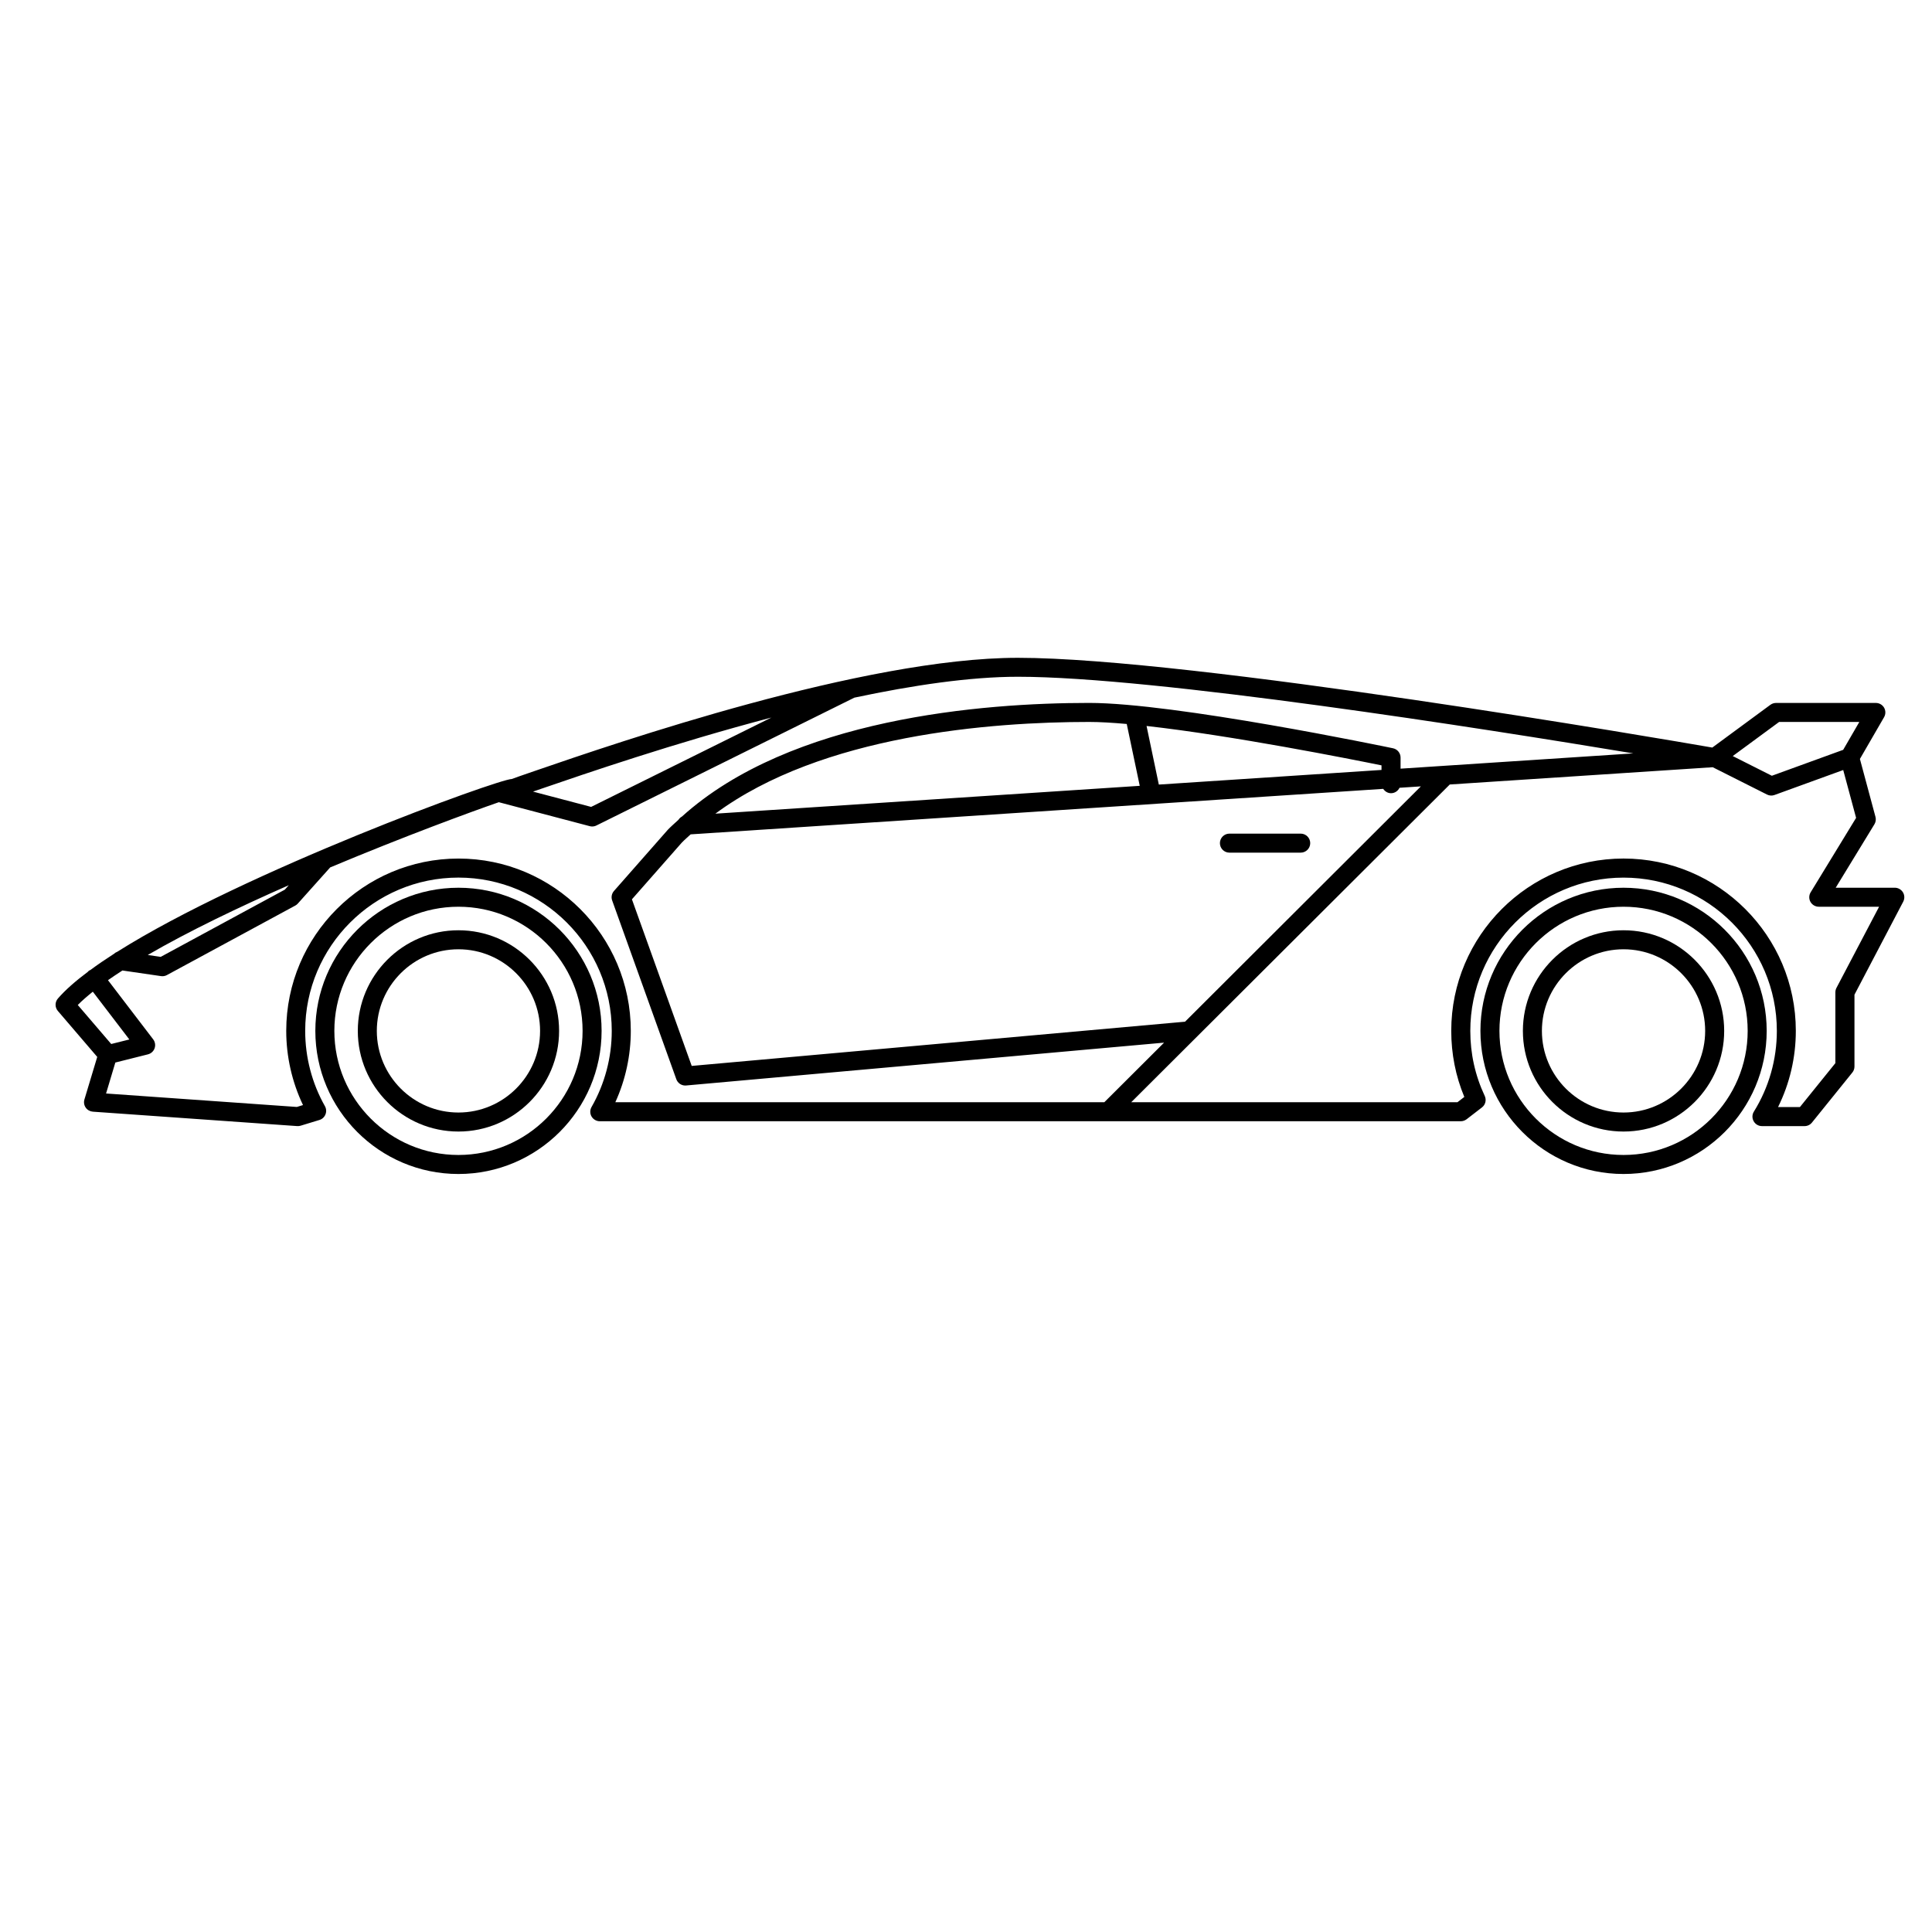 <?xml version="1.0" encoding="UTF-8"?>
<!-- Uploaded to: SVG Repo, www.svgrepo.com, Generator: SVG Repo Mixer Tools -->
<svg fill="#000000" width="800px" height="800px" version="1.1" viewBox="144 144 512 512" xmlns="http://www.w3.org/2000/svg">
 <g>
  <path d="m265.49 379.26c-20.906 0-37.922 17.02-37.922 37.934 0 20.914 17.012 37.926 37.922 37.926 20.922 0 37.941-17.012 37.941-37.926 0-20.914-17.023-37.934-37.941-37.934zm0 70.82c-18.133 0-32.883-14.75-32.883-32.891 0-18.137 14.746-32.895 32.883-32.895 18.148 0 32.902 14.758 32.902 32.895 0 18.145-14.758 32.891-32.902 32.891z"/>
  <path d="m265.49 390.53c-14.707 0-26.668 11.961-26.668 26.668 0 14.707 11.961 26.672 26.668 26.672 14.711 0 26.676-11.965 26.676-26.672 0-14.707-11.965-26.668-26.676-26.668zm0 48.301c-11.926 0-21.629-9.703-21.629-21.633 0-11.926 9.703-21.629 21.629-21.629 11.93 0 21.637 9.703 21.637 21.629 0 11.93-9.707 21.633-21.637 21.633z"/>
  <path d="m574.25 379.26c-20.906 0-37.922 17.02-37.922 37.934 0 20.914 17.012 37.926 37.922 37.926 20.918 0 37.941-17.012 37.941-37.926 0-20.914-17.023-37.934-37.941-37.934zm0 70.82c-18.137 0-32.883-14.75-32.883-32.891 0-18.137 14.75-32.895 32.883-32.895 18.148 0 32.902 14.758 32.902 32.895 0 18.145-14.754 32.891-32.902 32.891z"/>
  <path d="m574.25 390.53c-14.711 0-26.668 11.961-26.668 26.668 0 14.707 11.957 26.672 26.668 26.672 14.711 0 26.676-11.965 26.676-26.672 0-14.707-11.965-26.668-26.676-26.668zm0 48.301c-11.926 0-21.629-9.703-21.629-21.633 0-11.926 9.703-21.629 21.629-21.629 11.926 0 21.637 9.703 21.637 21.629 0 11.93-9.711 21.633-21.637 21.633z"/>
  <path d="m648.3 380.47c-0.469-0.75-1.285-1.215-2.16-1.215h-15.66l10.254-16.801c0.367-0.594 0.465-1.305 0.289-1.969l-4.129-15.355 6.402-11.062c0.453-0.781 0.453-1.742 0.012-2.523-0.453-0.777-1.289-1.258-2.191-1.258h-26.449c-0.539 0-1.062 0.176-1.496 0.492l-15.395 11.332c-12.344-2.144-138.02-23.785-184-23.785-40.93 0-106.36 22.52-127.88 29.922-3.285 1.133-6.133 2.109-6.262 2.195-3.527 0-70.668 24.398-104.57 45.793-0.336 0.121-0.629 0.312-0.887 0.555-2.258 1.445-4.344 2.875-6.258 4.289-0.125 0.066-0.262 0.098-0.379 0.18-0.09 0.07-0.137 0.168-0.215 0.246-3.293 2.465-6.027 4.852-7.984 7.117-0.816 0.945-0.82 2.336-0.012 3.285l10.438 12.184-3.394 11.273c-0.223 0.734-0.102 1.531 0.336 2.16 0.434 0.629 1.133 1.02 1.895 1.082l54.16 3.82c0.309 0.016 0.613-0.016 0.91-0.105l4.973-1.516c0.73-0.215 1.32-0.766 1.602-1.477 0.289-0.715 0.23-1.516-0.141-2.18-3.426-6.051-5.231-12.941-5.231-19.957 0-22.398 18.223-40.621 40.613-40.621 22.398 0 40.629 18.227 40.629 40.621 0 7.078-1.855 14.066-5.356 20.176-0.449 0.781-0.449 1.754 0.004 2.519s1.281 1.254 2.18 1.254h134.73c0.012 0 0.012 0.004 0.02 0.004 0.012 0 0.02-0.004 0.031-0.004h93.391c0.551 0 1.098-0.188 1.543-0.523l4.07-3.141c0.938-0.715 1.234-1.988 0.734-3.047-2.543-5.41-3.824-11.219-3.824-17.23 0-22.398 18.211-40.621 40.617-40.621s40.621 18.227 40.621 40.621c0 7.582-2.106 14.977-6.082 21.383-0.484 0.766-0.52 1.754-0.059 2.555 0.441 0.797 1.281 1.293 2.203 1.293h11.281c0.754 0 1.477-0.332 1.965-0.945l10.707-13.266c0.359-0.441 0.555-1.012 0.555-1.578v-19.039l12.922-24.652c0.41-0.789 0.379-1.727-0.074-2.481zm-32.812-45.148h21.254l-4.281 7.391-18.902 6.871-10.363-5.219zm-327.96 17.68c11.367-3.91 35.137-12.066 60.902-18.844l-47.777 23.68-15.395-4.055c0.66-0.227 1.414-0.488 2.269-0.781zm-66.996 25.586-1.059 1.184-32.883 17.809-3.43-0.504c10.777-6.258 24.102-12.648 37.371-18.488zm-55.922 31.742c1.145-1.152 2.508-2.332 3.988-3.523l9.68 12.664-4.805 1.199zm272.05 25.77h-129.59c2.691-5.91 4.098-12.367 4.098-18.914 0-25.18-20.484-45.66-45.664-45.66-25.176 0-45.648 20.484-45.648 45.66 0 6.82 1.531 13.559 4.445 19.668l-1.641 0.5-50.551-3.566 2.457-8.203 8.645-2.172c0.82-0.207 1.484-0.816 1.762-1.605 0.281-0.801 0.141-1.688-0.371-2.367l-11.984-15.68c1.203-0.848 2.492-1.707 3.828-2.57l10.242 1.492c0.121 0.016 0.242 0.023 0.363 0.023 0.418 0 0.832-0.105 1.195-0.309l34.008-18.41c0.258-0.137 0.484-0.316 0.676-0.535l8.574-9.578c19.578-8.223 37.387-14.75 44.688-17.281l24.094 6.348c0.207 0.055 0.422 0.086 0.641 0.086 0.387 0 0.77-0.086 1.117-0.258l68.379-33.887c15.488-3.289 30.66-5.535 43.348-5.535 36.238 0 122.89 13.645 163.07 20.309l-61.676 4.047v-2.938c0-1.188-0.836-2.223-1.996-2.465-2.352-0.492-57.832-12.02-80.504-12.02-28.43 0-79.074 4.062-107.96 30.129-0.387 0.195-0.68 0.508-0.918 0.855-0.938 0.871-1.914 1.699-2.797 2.621l-14.277 16.227c-0.609 0.691-0.797 1.652-0.484 2.516l17.004 47.379c0.367 1.008 1.316 1.668 2.371 1.668 0.074 0 0.145-0.004 0.238-0.012l126.65-11.352zm73.91-83.043c0.453 0.68 1.188 1.152 2.066 1.152 0.992 0 1.84-0.594 2.254-1.441l5.656-0.371-62.496 62.363-130.74 11.719-15.844-44.152 13.219-15.023c0.734-0.77 1.566-1.457 2.344-2.191zm-176.99 6.574c28.223-20.895 73.137-24.309 99.078-24.309 2.805 0 6.207 0.207 9.941 0.539l3.445 16.391zm114.27-23.242c22.551 2.516 54.062 8.77 62.262 10.438v1.215l-59.012 3.875zm182.83 69.41c-0.188 0.363-0.289 0.766-0.289 1.164v18.781l-9.395 11.637h-5.793c3.09-6.242 4.707-13.148 4.707-20.199 0-25.18-20.48-45.66-45.66-45.66-25.176 0-45.656 20.484-45.656 45.66 0 6.082 1.152 11.961 3.465 17.516l-1.812 1.395h-86.453l84.414-84.195 69.684-4.574 14.379 7.238c0.625 0.316 1.352 0.363 1.996 0.117l18.203-6.613 3.414 12.68-12.035 19.711c-0.484 0.777-0.504 1.754-0.059 2.551 0.453 0.789 1.289 1.285 2.207 1.285h15.98z"/>
  <path d="m469.81 369.96h18.895c1.379 0 2.519-1.129 2.519-2.519s-1.137-2.519-2.519-2.519h-18.895c-1.395 0-2.519 1.129-2.519 2.519s1.121 2.519 2.519 2.519z"/>
 </g>
</svg>